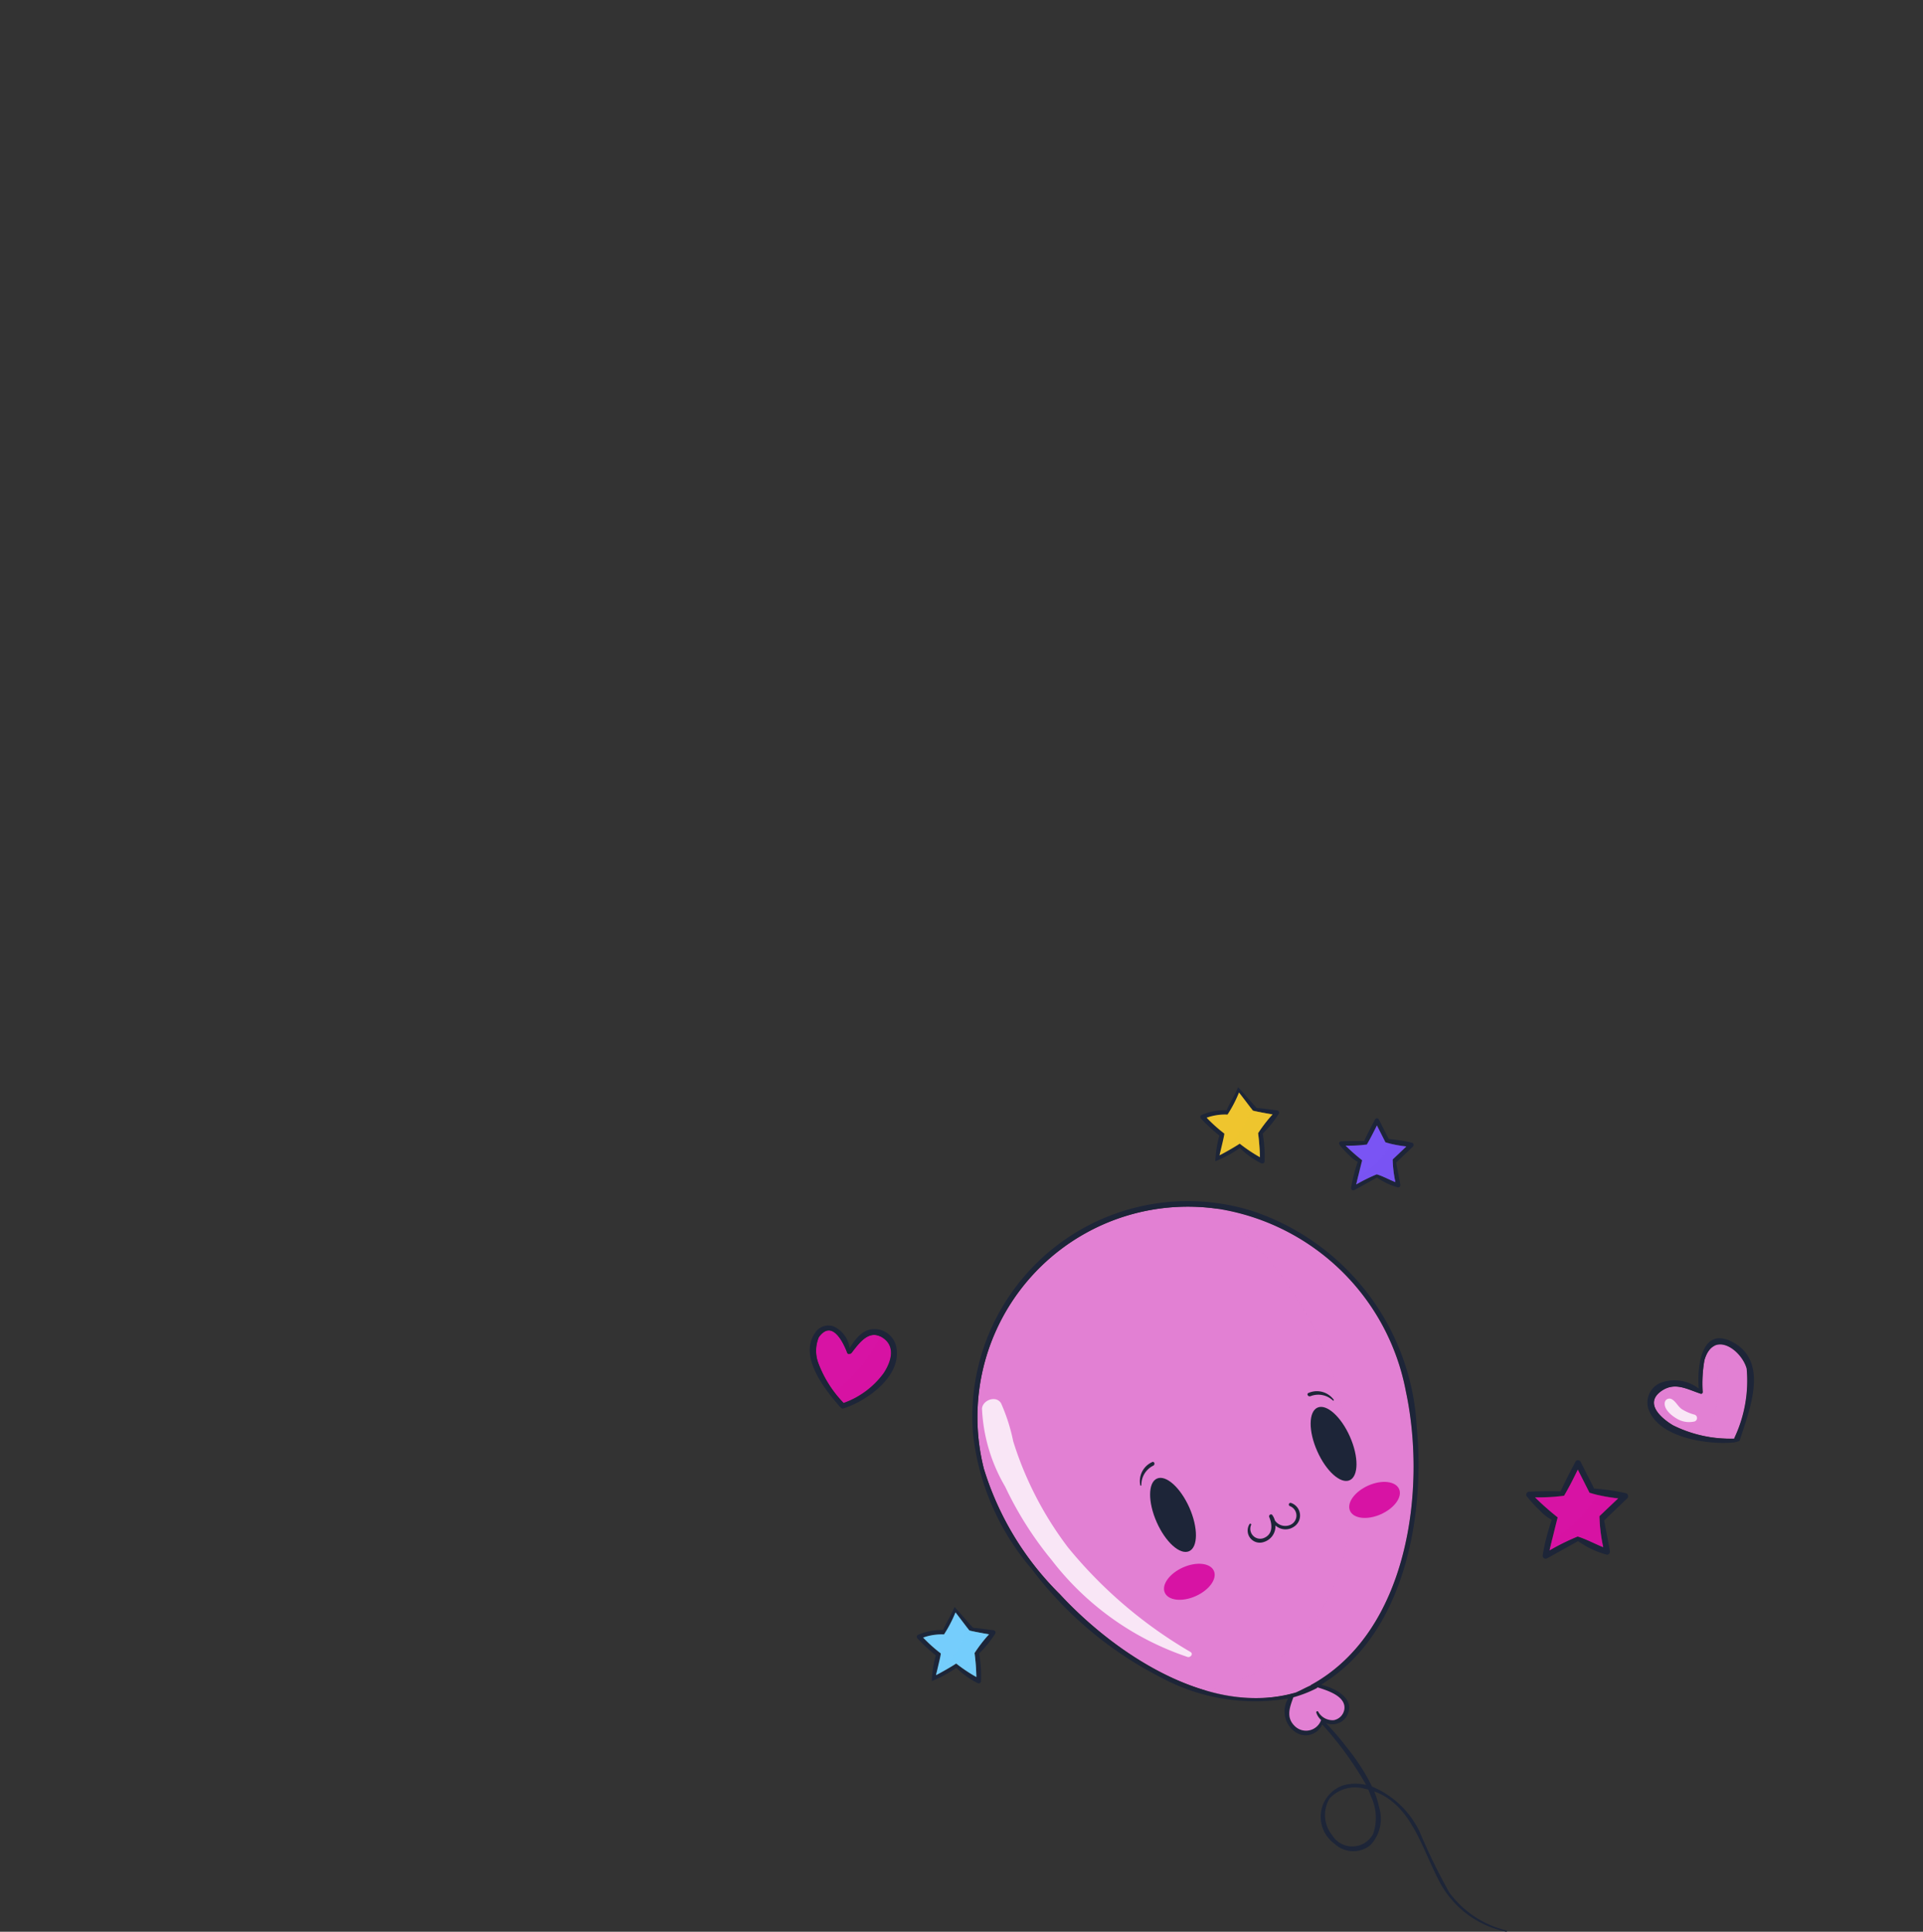 <svg xmlns="http://www.w3.org/2000/svg" width="61" height="61.26" viewBox="0 0 61 61.26">
  <rect x="0" y="0" width="61" height="61.26" fill="#333333" stroke="none"/>
  <g id="birthday_br" transform="translate(9.501 18.753)">
    <rect id="Rectangle_1034" data-name="Rectangle 1034" width="61" height="61" transform="translate(-9.501 -18.753)" fill="none"/>
    <g id="Group_4309" data-name="Group 4309" transform="translate(42.751 23.686)">
      <path id="Path_56872" data-name="Path 56872" d="M728.617,461.5a4.237,4.237,0,0,1-.391,2.2.058.058,0,0,0,0,.019,4.05,4.05,0,0,1-1.947-.423c-.393-.236-.912-.7-.371-1.085.43-.3.817-.059,1.25.082a.048.048,0,0,0,.063-.051.032.032,0,0,0,0-.01,4.244,4.244,0,0,1,.056-1C727.557,460.263,728.452,460.9,728.617,461.5Z" transform="translate(-725.463 -460.538)" fill="#e280d3"/>
      <path id="Path_56873" data-name="Path 56873" d="M727.091,459.634c1.082.641.452,2.158.168,3.055a.088.088,0,0,1-.088.064l0,0a.094.094,0,0,1-.058.015.062.062,0,0,1-.026.009c-.817.087-2.46-.136-2.745-1.1a.677.677,0,0,1,.408-.792,1.276,1.276,0,0,1,1.2.184C725.89,460.338,726.05,459.018,727.091,459.634Zm-.012,3.006a4.237,4.237,0,0,0,.391-2.2c-.165-.6-1.059-1.236-1.34-.266a4.248,4.248,0,0,0-.056,1,.031.031,0,0,1,0,.01.048.048,0,0,1-.063.051c-.432-.141-.82-.385-1.25-.082-.54.381-.021.848.371,1.085a4.05,4.05,0,0,0,1.947.423A.058.058,0,0,1,727.079,462.64Z" transform="translate(-724.316 -459.475)" fill="#1d2538"/>
      <path id="Path_56874" data-name="Path 56874" d="M738.212,461.5c-.123-.443-.648-.91-1.025-.722a6.024,6.024,0,0,1-.155,2.886c.259.031.523.044.788.06a.058.058,0,0,1,0-.019A4.237,4.237,0,0,0,738.212,461.5Z" transform="translate(-735.058 -460.541)" fill="#e280d3" opacity="0.4" style="mix-blend-mode: multiply;isolation: isolate"/>
      <path id="Path_56875" data-name="Path 56875" d="M728.838,472.318a1.424,1.424,0,0,1-.414-.18c-.12-.087-.187-.243-.313-.311a.15.15,0,0,0-.224.128c-.014.2.211.386.365.477a.754.754,0,0,0,.586.1A.114.114,0,0,0,728.838,472.318Z" transform="translate(-727.333 -469.894)" fill="#fff" opacity="0.8" style="mix-blend-mode: soft-light;isolation: isolate"/>
    </g>
    <g id="Group_4311" data-name="Group 4311" transform="translate(16.185 23.279)">
      <path id="Path_56879" data-name="Path 56879" d="M545.939,416.811c.388.286.217.773-.009,1.108a2.682,2.682,0,0,1-1.263.936h0a3.628,3.628,0,0,1-.806-1.274,1.114,1.114,0,0,1,.02-.812c.422-.581.78.175.9.493a.052.052,0,0,0,.072.032.071.071,0,0,0,.067-.028C545.18,416.931,545.5,416.486,545.939,416.811Z" transform="translate(-543.594 -416.397)" fill="#d713a4"/>
      <path id="Path_56880" data-name="Path 56880" d="M545.251,416.248c.152.911-.947,1.688-1.684,1.917a.066.066,0,0,1-.082-.029.089.089,0,0,1-.032-.024c-.47-.548-1.317-1.584-.782-2.348a.5.5,0,0,1,.584-.2.875.875,0,0,1,.507.691c.206-.323.444-.648.876-.6A.709.709,0,0,1,545.251,416.248Zm-.415.809c.226-.336.4-.823.009-1.108-.443-.325-.76.12-1.018.455a.071.071,0,0,1-.067.028.052.052,0,0,1-.072-.032c-.12-.318-.478-1.074-.9-.493a1.114,1.114,0,0,0-.02.812,3.629,3.629,0,0,0,.806,1.274h0A2.682,2.682,0,0,0,544.836,417.056Z" transform="translate(-542.499 -415.533)" fill="#1d2538"/>
      <path id="Path_56881" data-name="Path 56881" d="M549.12,417.868a.671.671,0,0,0-.1-.062,5.555,5.555,0,0,1-1.457,1.754c.095.12.192.237.289.352h0a2.682,2.682,0,0,0,1.263-.936C549.337,418.64,549.508,418.154,549.12,417.868Z" transform="translate(-546.774 -417.453)" fill="#d713a4" opacity="0.4" style="mix-blend-mode: multiply;isolation: isolate"/>
    </g>
    <g id="Group_4312" data-name="Group 4312" transform="translate(19.582 32.209)">
      <path id="Path_56882" data-name="Path 56882" d="M566.815,473.807a.074.074,0,0,1,.051.124,3.487,3.487,0,0,1-.5.614,4.284,4.284,0,0,1,.06.877.074.074,0,0,1-.11.062,2.683,2.683,0,0,1-.675-.483,3.864,3.864,0,0,1-.778.42,3.6,3.6,0,0,1,.127-.808s0,0,0-.007a5.607,5.607,0,0,1-.582-.539.072.072,0,0,1,.015-.112,1.863,1.863,0,0,1,.8-.152c.1-.248.252-.45.361-.731.154.157.386.439.591.661C566.258,473.731,566.687,473.792,566.815,473.807Zm-.136.129c-.092-.01-.623-.11-.626-.123-.076-.1-.378-.5-.438-.565a4.078,4.078,0,0,1-.364.7,1.751,1.751,0,0,0-.663.1,4.712,4.712,0,0,0,.557.5c.023.006-.106.491-.146.691.205-.107.465-.255.639-.369a4.923,4.923,0,0,0,.64.429,7.161,7.161,0,0,0-.058-.761A4.611,4.611,0,0,1,566.679,473.937Z" transform="translate(-564.389 -473.072)" fill="#1d2538"/>
      <path id="Path_56883" data-name="Path 56883" d="M567.139,474.778c0,.012.534.112.626.123a4.611,4.611,0,0,0-.459.594,7.161,7.161,0,0,1,.058.761,4.923,4.923,0,0,1-.64-.429c-.174.113-.433.262-.639.369.041-.2.169-.685.146-.691a4.712,4.712,0,0,1-.557-.5,1.751,1.751,0,0,1,.663-.1,4.078,4.078,0,0,0,.364-.7C566.761,474.28,567.063,474.679,567.139,474.778Z" transform="translate(-565.475 -474.036)" fill="#75cdfc"/>
      <path id="Path_56884" data-name="Path 56884" d="M570,477.53c-.092-.01-.623-.11-.626-.123l-.063-.082a2.846,2.846,0,0,1-.974,1.419c-.007.03-.013.058-.018.081.205-.107.465-.255.639-.369a4.923,4.923,0,0,0,.64.429,7.161,7.161,0,0,0-.058-.761A4.611,4.611,0,0,1,570,477.53Z" transform="translate(-567.71 -476.665)" fill="#75cdfc" opacity="0.4" style="mix-blend-mode: multiply;isolation: isolate"/>
    </g>
    <g id="Group_4313" data-name="Group 4313" transform="translate(28.576 15.723)">
      <path id="Path_56885" data-name="Path 56885" d="M624.768,367.588a.074.074,0,0,1,.051.124,3.485,3.485,0,0,1-.5.614,4.278,4.278,0,0,1,.06.877.074.074,0,0,1-.11.063,2.681,2.681,0,0,1-.675-.483,3.855,3.855,0,0,1-.778.42,3.594,3.594,0,0,1,.127-.808s0,0,0-.007a5.578,5.578,0,0,1-.582-.539.072.072,0,0,1,.015-.112,1.864,1.864,0,0,1,.8-.152c.1-.248.252-.45.361-.731.154.157.386.439.591.661C624.21,367.512,624.639,367.573,624.768,367.588Zm-.136.129c-.092-.01-.623-.11-.626-.122-.076-.1-.378-.5-.438-.565a4.089,4.089,0,0,1-.364.7,1.747,1.747,0,0,0-.663.1,4.73,4.73,0,0,0,.557.5c.023.006-.106.491-.146.691.205-.107.465-.255.639-.369a4.95,4.95,0,0,0,.64.429,7.155,7.155,0,0,0-.058-.761A4.61,4.61,0,0,1,624.631,367.717Z" transform="translate(-622.341 -366.853)" fill="#1d2538"/>
      <path id="Path_56886" data-name="Path 56886" d="M625.091,368.558c0,.012.534.112.626.122a4.61,4.61,0,0,0-.459.595,7.155,7.155,0,0,1,.058.761,4.95,4.95,0,0,1-.64-.429c-.174.113-.434.262-.639.369.041-.2.169-.685.146-.691a4.73,4.73,0,0,1-.557-.5,1.747,1.747,0,0,1,.663-.1,4.089,4.089,0,0,0,.364-.7C624.713,368.06,625.015,368.459,625.091,368.558Z" transform="translate(-623.427 -367.816)" fill="#efc52e"/>
      <path id="Path_56887" data-name="Path 56887" d="M627.952,371.31c-.092-.01-.623-.11-.626-.122l-.063-.082a2.845,2.845,0,0,1-.974,1.419c-.007.03-.013.058-.018.081.205-.107.465-.255.639-.369a4.953,4.953,0,0,0,.64.429,7.155,7.155,0,0,0-.058-.761A4.61,4.61,0,0,1,627.952,371.31Z" transform="translate(-625.662 -370.446)" fill="#efc52e" opacity="0.4" style="mix-blend-mode: multiply;isolation: isolate"/>
    </g>
    <g id="Group_4314" data-name="Group 4314" transform="translate(32.977 16.719)">
      <path id="Path_56888" data-name="Path 56888" d="M653.005,374.034a.074.074,0,0,1,.032.122c-.178.17-.356.339-.533.509,0,0,0,0,0,0q.068.352.133.7c.008.048-.031.1-.084.084a2.136,2.136,0,0,1-.661-.313s0,.006-.009.008q-.352.2-.707.393a.069.069,0,0,1-.1-.076,5.028,5.028,0,0,1,.209-.82,1.039,1.039,0,0,1-.262-.2,3.334,3.334,0,0,1-.311-.335.068.068,0,0,1,.047-.115q.361-.017.722-.009l.01,0c.1-.234.228-.462.345-.69a.068.068,0,0,1,.116,0q.158.315.318.626A5.074,5.074,0,0,1,653.005,374.034Zm-.612.532.433-.412a3.232,3.232,0,0,1-.663-.135q-.134-.269-.271-.535c-.1.2-.2.411-.319.606a4.535,4.535,0,0,1-.674.037,6.271,6.271,0,0,0,.525.464c-.042.159-.163.655-.187.765a5.482,5.482,0,0,1,.643-.318.052.052,0,0,1,.018,0c.2.063.385.167.581.245A3.758,3.758,0,0,1,652.394,374.566Z" transform="translate(-650.694 -373.268)" fill="#1d2538"/>
      <path id="Path_56889" data-name="Path 56889" d="M653.95,375.324l-.433.412a3.758,3.758,0,0,0,.087.719c-.2-.078-.382-.182-.581-.245a.052.052,0,0,0-.018,0,5.478,5.478,0,0,0-.643.318c.024-.11.145-.606.187-.765a6.271,6.271,0,0,1-.525-.464,4.534,4.534,0,0,0,.674-.037c.116-.2.217-.4.319-.606q.136.267.271.535A3.232,3.232,0,0,0,653.95,375.324Z" transform="translate(-651.818 -374.439)" fill="#7a54f4"/>
      <path id="Path_56890" data-name="Path 56890" d="M655.357,378.952l.433-.412c-.117-.017-.329-.049-.482-.08a2.756,2.756,0,0,1-1.046,1.027c-.028.114-.051.213-.06.255a5.481,5.481,0,0,1,.643-.318.052.052,0,0,1,.018,0c.2.063.385.167.581.245A3.758,3.758,0,0,1,655.357,378.952Z" transform="translate(-653.658 -377.654)" fill="#7a54f4" opacity="0.4" style="mix-blend-mode: multiply;isolation: isolate"/>
    </g>
    <g id="Group_4315" data-name="Group 4315" transform="translate(38.91 27.552)">
      <path id="Path_56891" data-name="Path 56891" d="M702.732,485.432a.1.1,0,0,1,.043.168c-.244.233-.487.464-.729.7,0,0,0,0,0,0q.093.482.182.964c.011.065-.042.14-.115.115a2.92,2.92,0,0,1-.9-.428s-.006.008-.012.011q-.482.27-.967.537a.094.094,0,0,1-.137-.1,6.9,6.9,0,0,1,.286-1.122,1.419,1.419,0,0,1-.358-.276,4.558,4.558,0,0,1-.425-.458.093.093,0,0,1,.064-.157q.493-.023.987-.012a.046.046,0,0,1,.014,0c.143-.32.312-.632.472-.944a.093.093,0,0,1,.158,0q.217.431.435.857A6.942,6.942,0,0,1,702.732,485.432Zm-.837.728.593-.563a4.435,4.435,0,0,1-.906-.185q-.184-.368-.371-.733c-.14.279-.278.562-.436.829a6.164,6.164,0,0,1-.922.051,8.562,8.562,0,0,0,.719.635c-.057.217-.223.9-.256,1.046a7.47,7.47,0,0,1,.88-.435.073.073,0,0,1,.025,0c.272.087.526.228.795.335A5.136,5.136,0,0,1,701.9,486.16Z" transform="translate(-699.571 -484.385)" fill="#1d2538"/>
      <path id="Path_56892" data-name="Path 56892" d="M704.024,487.2q-.3.282-.593.563a5.136,5.136,0,0,0,.12.984c-.268-.107-.523-.248-.795-.335a.073.073,0,0,0-.025,0,7.475,7.475,0,0,0-.88.435c.033-.151.2-.829.256-1.046a8.557,8.557,0,0,1-.719-.635,6.164,6.164,0,0,0,.922-.051c.158-.267.3-.549.436-.829q.186.366.371.733A4.435,4.435,0,0,0,704.024,487.2Z" transform="translate(-701.107 -485.986)" fill="#d713a4"/>
      <path id="Path_56893" data-name="Path 56893" d="M705.949,492.159q.3-.282.593-.563c-.161-.024-.45-.067-.659-.109a3.773,3.773,0,0,1-1.431,1.4c-.038.156-.07.291-.082.349a7.475,7.475,0,0,1,.88-.435.072.072,0,0,1,.025,0c.272.087.526.228.795.335A5.136,5.136,0,0,1,705.949,492.159Z" transform="translate(-703.624 -490.385)" fill="#d713a4" opacity="0.4" style="mix-blend-mode: multiply;isolation: isolate"/>
    </g>
    <g id="Group_4328" data-name="Group 4328" transform="translate(21.347 19.363)">
      <path id="Path_56909" data-name="Path 56909" d="M647.236,497.819c.022.006.012.043-.011.038a3.089,3.089,0,0,1-2.154-1.658c-.531-1.018-.866-2.372-2.033-2.791a2.916,2.916,0,0,1,.157.509,1.22,1.22,0,0,1-.284,1.2.864.864,0,0,1-1.135-.052,1.052,1.052,0,0,1,.327-1.864,1.565,1.565,0,0,1,.678,0,10.8,10.8,0,0,0-2.462-2.94.021.021,0,0,1,.026-.034,8.824,8.824,0,0,1,1.842,1.811,6.413,6.413,0,0,1,.782,1.216,2.928,2.928,0,0,1,1.509,1.431,18.787,18.787,0,0,0,.944,1.932A3.184,3.184,0,0,0,647.236,497.819Zm-4.3-4.25c-.026-.074-.056-.147-.086-.219-.039-.01-.079-.019-.12-.028a1.109,1.109,0,0,0-1.1.3,1.01,1.01,0,0,0,.073,1.173.749.749,0,0,0,1.3-.038A1.567,1.567,0,0,0,642.936,493.569Z" transform="translate(-630.294 -474.714)" fill="#1d2538"/>
      <g id="Group_4322" data-name="Group 4322">
        <path id="Path_56910" data-name="Path 56910" d="M584.48,391.387a7.216,7.216,0,0,1,5.911,5.789c.664,3.114.061,7.618-3.005,9.3a.084.084,0,0,0-.026.023c-.114.049-.225.109-.335.162l-.123.057c-2.712.793-5.733-1.217-7.488-3.116a9.518,9.518,0,0,1-2.411-3.98,6.674,6.674,0,0,1,7.477-8.234Z" transform="translate(-576.642 -391.161)" fill="#e280d3"/>
        <path id="Path_56911" data-name="Path 56911" d="M584.638,390.592a7.639,7.639,0,0,1,5.216,6.84c.273,2.8-.376,6.5-2.93,8.117-.032.026-.066.049-.1.071.456.1,1.1.449.822.974a.534.534,0,0,1-.76.189.571.571,0,0,1-.868.343.792.792,0,0,1-.242-1.073,6.291,6.291,0,0,1-4.02-.659,11.924,11.924,0,0,1-4.124-3.459,7.877,7.877,0,0,1-1.855-4.307,6.836,6.836,0,0,1,8.86-7.036Zm4.873,5.729a7.216,7.216,0,0,0-5.911-5.789,6.674,6.674,0,0,0-7.477,8.234,9.518,9.518,0,0,0,2.411,3.98c1.755,1.9,4.777,3.909,7.488,3.116l.123-.057c.11-.054.221-.113.335-.162a.084.084,0,0,1,.026-.023C589.572,403.939,590.176,399.434,589.511,396.321Zm-1.951,10.061c.039-.4-.539-.581-.856-.684a.044.044,0,0,1-.02.022,3.8,3.8,0,0,1-.745.291s0,0,0,0c-.117.318-.24.638.045.913a.508.508,0,0,0,.835-.194.518.518,0,0,1-.153-.233c-.012-.034.034-.065.058-.033a.521.521,0,0,0,.5.271A.416.416,0,0,0,587.56,406.382Z" transform="translate(-575.762 -390.305)" fill="#1d2538"/>
        <path id="Path_56912" data-name="Path 56912" d="M641.395,489.488c.317.1.9.279.856.684a.416.416,0,0,1-.333.357.521.521,0,0,1-.5-.271c-.023-.032-.069,0-.058.033a.519.519,0,0,0,.153.233.508.508,0,0,1-.835.194c-.286-.275-.162-.595-.045-.913,0,0,0,0,0,0a3.8,3.8,0,0,0,.745-.291A.044.044,0,0,0,641.395,489.488Z" transform="translate(-630.453 -474.095)" fill="#e280d3"/>
        <path id="Path_56913" data-name="Path 56913" d="M623.83,391.69l-.11-.014a11.731,11.731,0,0,1,1.719,1.69,11.161,11.161,0,0,1,2.416,8.986,5.979,5.979,0,0,1-2.111,3.548,5.784,5.784,0,0,1-2.361,1.053,5.067,5.067,0,0,0,2.87.066l.123-.057c.11-.054.221-.113.335-.162a.085.085,0,0,1,.026-.023c3.066-1.68,3.669-6.184,3.005-9.3A7.216,7.216,0,0,0,623.83,391.69Z" transform="translate(-615.992 -391.463)" fill="#e280d3" opacity="0.4" style="mix-blend-mode: multiply;isolation: isolate"/>
        <path id="Path_56914" data-name="Path 56914" d="M584.264,438.62a14.339,14.339,0,0,1-3.886-3.314,10.991,10.991,0,0,1-1.3-2.2,10.643,10.643,0,0,1-.44-1.17,5.8,5.8,0,0,0-.383-1.2c-.15-.262-.576-.113-.607.158a5.347,5.347,0,0,0,.736,2.484,11.105,11.105,0,0,0,1.471,2.322,9.087,9.087,0,0,0,4.317,3.078C584.263,438.8,584.36,438.682,584.264,438.62Z" transform="translate(-577.346 -424.347)" fill="#fff" opacity="0.8" style="mix-blend-mode: soft-light;isolation: isolate"/>
      </g>
      <g id="Group_4327" data-name="Group 4327" transform="translate(5.312 6.003)">
        <path id="Path_56915" data-name="Path 56915" d="M633.361,451.807a.052.052,0,0,0-.037.1.321.321,0,0,1,.023.59.4.4,0,0,1-.5-.136.561.561,0,0,0-.081-.171c-.038-.053-.12,0-.1.059.1.234.124.54-.154.663a.313.313,0,0,1-.418-.41c.014-.03-.031-.053-.05-.027a.384.384,0,0,0,.427.577.522.522,0,0,0,.394-.532.472.472,0,0,0,.586.04A.421.421,0,0,0,633.361,451.807Z" transform="translate(-628.566 -448.263)" fill="#1d2538"/>
        <g id="Group_4325" data-name="Group 4325">
          <g id="Group_4323" data-name="Group 4323" transform="translate(0 2.241)">
            <path id="Path_56916" data-name="Path 56916" d="M610.375,443.423a.661.661,0,0,0-.379.73c0,.022.038.023.036,0a.676.676,0,0,1,.378-.617C610.478,443.5,610.443,443.391,610.375,443.423Z" transform="translate(-609.986 -443.417)" fill="#1d2538"/>
            <path id="Path_56917" data-name="Path 56917" d="M613.3,447.629c.281.636.277,1.255-.01,1.381s-.747-.286-1.028-.923-.277-1.255.01-1.381S613.017,446.993,613.3,447.629Z" transform="translate(-611.731 -446.177)" fill="#1d2538"/>
          </g>
          <g id="Group_4324" data-name="Group 4324" transform="translate(5.315)">
            <path id="Path_56918" data-name="Path 56918" d="M644.261,429.036a.661.661,0,0,1,.8.212c.014.018-.009.043-.025.026a.676.676,0,0,0-.711-.136C644.251,429.166,644.191,429.064,644.261,429.036Z" transform="translate(-644.23 -428.98)" fill="#1d2538"/>
            <path id="Path_56919" data-name="Path 56919" d="M645.084,433.578c.281.636.742,1.049,1.028.923s.291-.745.01-1.381-.742-1.049-1.028-.923S644.8,432.942,645.084,433.578Z" transform="translate(-644.775 -431.678)" fill="#1d2538"/>
          </g>
        </g>
        <g id="Group_4326" data-name="Group 4326" transform="translate(0.766 2.876)">
          <path id="Path_56920" data-name="Path 56920" d="M616.5,464.46c.111.251-.148.608-.578.8s-.868.141-.979-.11.148-.608.578-.8S616.391,464.209,616.5,464.46Z" transform="translate(-614.92 -461.638)" fill="#d713a4"/>
          <path id="Path_56921" data-name="Path 56921" d="M654.341,447.734c.111.251-.148.608-.578.8s-.868.141-.979-.11.148-.608.578-.8S654.23,447.483,654.341,447.734Z" transform="translate(-646.886 -447.508)" fill="#d713a4"/>
        </g>
      </g>
    </g>
  </g>
</svg>

